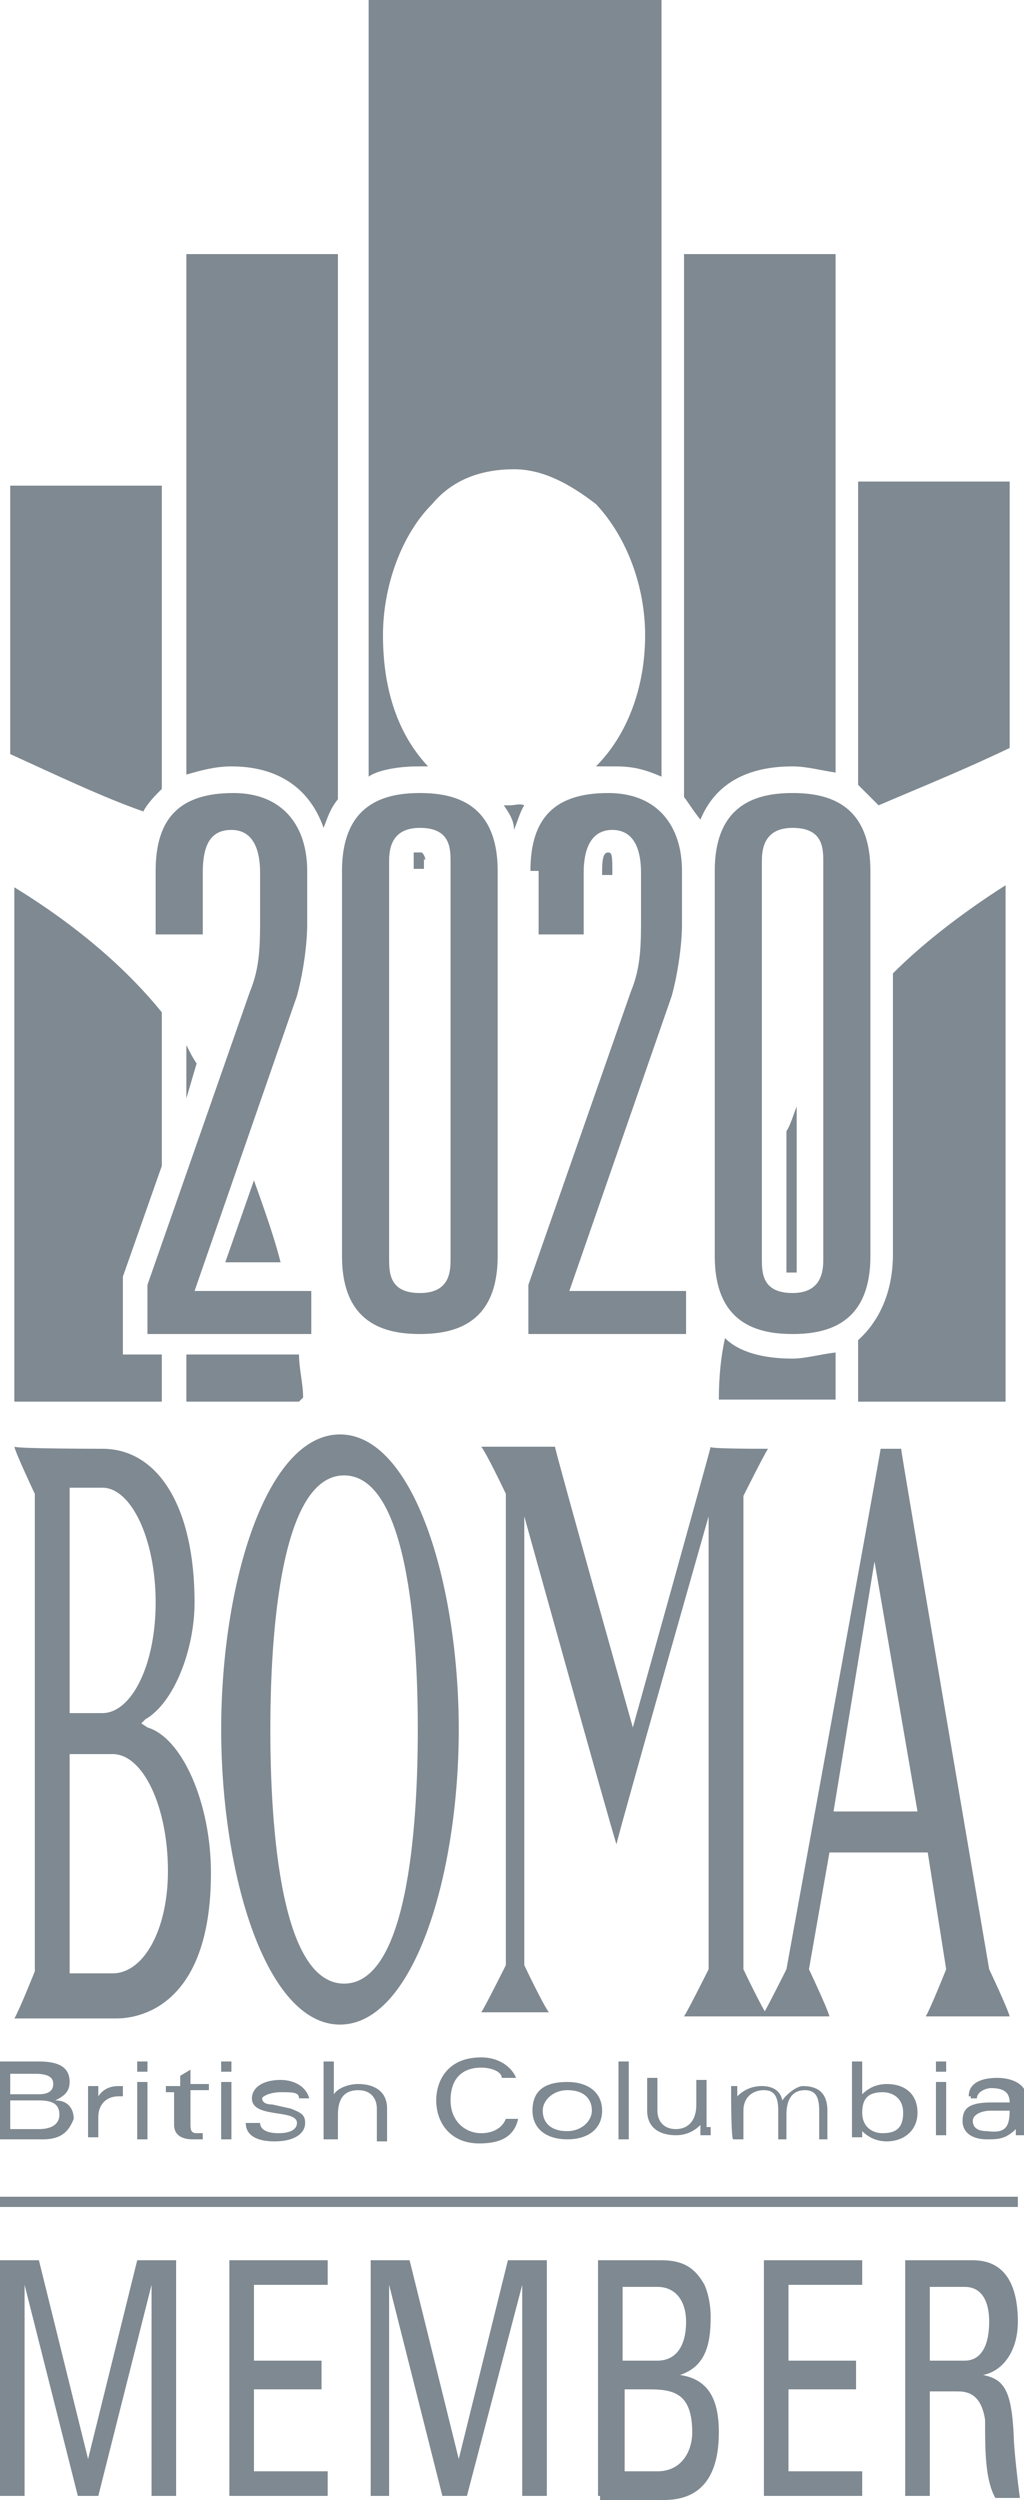 <?xml version="1.0" encoding="utf-8"?>
<!-- Generator: Adobe Illustrator 24.1.0, SVG Export Plug-In . SVG Version: 6.00 Build 0)  -->
<svg version="1.1" id="Artwork" xmlns="http://www.w3.org/2000/svg" xmlns:xlink="http://www.w3.org/1999/xlink" x="0px" y="0px"
	 viewBox="0 0 50 122" style="enable-background:new 0 0 50 122;" xml:space="preserve">
<style type="text/css">
	.st0{fill:#7F8991;}
</style>
<g>
	<g>
		<path class="st0" d="M0,100.6h1.9c1,0,1.5,0.3,1.5,1c0,0.5-0.3,0.7-0.7,0.9l0,0c0.7,0,0.9,0.5,0.9,0.9c-0.2,0.5-0.5,1-1.5,1H0
			V100.6z M0.5,103.9h1.4c0.7,0,1-0.3,1-0.7c0-0.5-0.3-0.7-1-0.7H0.5V103.9z M0.5,102.2h1.4c0.5,0,0.7-0.2,0.7-0.5s-0.2-0.5-0.9-0.5
			H0.5V102.2z"/>
		<path class="st0" d="M4.3,102.3c0-0.2,0-0.3,0-0.5h0.5c0,0.2,0,0.3,0,0.5l0,0c0.2-0.3,0.5-0.5,1-0.5H6v0.5H5.8c-0.7,0-1,0.5-1,1v1
			H4.3V102.3z"/>
		<path class="st0" d="M6.7,101.6h0.5v2.8H6.7V101.6z M6.7,100.6h0.5v0.5H6.7V100.6z"/>
		<path class="st0" d="M8.8,101.3l0.5-0.3v0.7h0.9v0.3H9.3v1.6c0,0.3,0,0.5,0.3,0.5c0.2,0,0.2,0,0.3,0v0.3c-0.2,0-0.3,0-0.5,0
			c-0.5,0-0.9-0.2-0.9-0.7v-1.6H8.1v-0.3h0.7V101.3z"/>
		<path class="st0" d="M10.8,101.6h0.5v2.8h-0.5V101.6z M10.8,100.6h0.5v0.5h-0.5V100.6z"/>
		<path class="st0" d="M12.7,103.6c0,0.3,0.3,0.5,0.9,0.5s0.9-0.2,0.9-0.5c0-0.7-2.2-0.2-2.2-1.2c0-0.5,0.5-0.9,1.4-0.9
			c0.5,0,1.2,0.2,1.4,0.9h-0.5c0-0.3-0.3-0.3-0.9-0.3c-0.5,0-0.9,0.2-0.9,0.3c0,0.2,0.2,0.3,0.5,0.3l0.9,0.2
			c0.5,0.2,0.7,0.3,0.7,0.7c0,0.5-0.5,0.9-1.5,0.9c-0.7,0-1.4-0.2-1.4-0.9H12.7z"/>
		<path class="st0" d="M15.8,100.6h0.5v1.6l0,0c0.2-0.3,0.7-0.5,1.2-0.5c0.7,0,1.4,0.3,1.4,1.2v1.6h-0.5v-1.6c0-0.5-0.3-0.9-0.9-0.9
			s-1,0.3-1,1.2v1.2h-0.7V100.6z"/>
		<path class="st0" d="M25.3,103.4c-0.2,0.9-0.9,1.2-1.9,1.2c-1.4,0-2.1-1-2.1-2.1c0-0.9,0.5-2.1,2.2-2.1c0.9,0,1.5,0.5,1.7,1h-0.7
			c0-0.3-0.5-0.5-1-0.5c-0.9,0-1.5,0.5-1.5,1.6c0,1,0.7,1.6,1.5,1.6c0.5,0,1-0.2,1.2-0.7H25.3z"/>
		<path class="st0" d="M27.7,104.4c-1,0-1.7-0.5-1.7-1.4s0.5-1.4,1.7-1.4c1,0,1.7,0.5,1.7,1.4S28.7,104.4,27.7,104.4z M26.5,103
			c0,0.5,0.3,1,1.2,1c0.7,0,1.2-0.5,1.2-1s-0.3-1-1.2-1C27,102,26.5,102.5,26.5,103z"/>
		<path class="st0" d="M30.2,100.6h0.5v3.8h-0.5V100.6z"/>
		<path class="st0" d="M34.7,103.7c0,0.2,0,0.3,0,0.5h-0.5c0-0.2,0-0.3,0-0.5l0,0c-0.3,0.3-0.7,0.5-1.2,0.5c-0.7,0-1.4-0.3-1.4-1.2
			v-1.6h0.5v1.6c0,0.5,0.3,0.9,0.9,0.9c0.5,0,1-0.3,1-1.2v-1.2h0.5v2.3H34.7z"/>
		<path class="st0" d="M35.7,102.3c0-0.2,0-0.3,0-0.5h0.3c0,0.2,0,0.3,0,0.5l0,0c0.3-0.3,0.7-0.5,1.2-0.5s0.9,0.2,1,0.7
			c0.2-0.3,0.7-0.7,1-0.7c0.7,0,1.2,0.3,1.2,1.2v1.4H40V103c0-0.7-0.2-1-0.7-1c-0.5,0-0.9,0.3-0.9,1.2v1.2H38V103c0-0.7-0.2-1-0.7-1
			c-0.5,0-1,0.3-1,1v1.4h-0.5C35.7,104.4,35.7,102.3,35.7,102.3z"/>
		<path class="st0" d="M41.6,100.6h0.5v1.6c0.3-0.3,0.7-0.5,1.2-0.5c0.9,0,1.5,0.5,1.5,1.4s-0.7,1.4-1.5,1.4c-0.5,0-0.9-0.2-1.2-0.5
			c0,0.2,0,0.3,0,0.3h-0.5c0-0.2,0-0.5,0-0.7V100.6z M43.1,104.1c0.7,0,1-0.3,1-1c0-0.7-0.5-1-1-1c-0.7,0-1,0.3-1,1
			S42.6,104.1,43.1,104.1z"/>
		<rect x="45.7" y="101.6" class="st0" width="0.5" height="2.6"/>
		<rect x="45.7" y="100.6" class="st0" width="0.5" height="0.5"/>
		<path class="st0" d="M47.3,102.3c0-0.7,0.7-0.9,1.4-0.9c0.7,0,1.4,0.3,1.4,0.9v1.4c0,0.2,0,0.3,0,0.5h-0.5c0-0.2,0-0.2,0-0.3l0,0
			c-0.5,0.5-0.9,0.5-1.4,0.5c-0.7,0-1.2-0.3-1.2-0.9s0.3-0.9,1.4-0.9c0.3,0,0.7,0,0.9,0l0,0c0-0.5-0.3-0.7-0.9-0.7
			c-0.3,0-0.7,0.2-0.7,0.5h-0.3V102.3z M49.3,103c-0.2,0-0.5,0-0.9,0c-0.5,0-0.9,0.2-0.9,0.5s0.2,0.5,0.7,0.5
			C49,104.1,49.3,103.9,49.3,103L49.3,103z"/>
	</g>
	<rect y="107.2" class="st0" width="49.7" height="0.5"/>
	<g>
		<path class="st0" d="M1.2,121.8H0v-11.5h1.9l2.4,9.7l0,0l2.4-9.7h1.9v11.5H7.4v-10.3l0,0l-2.6,10.3h-1l-2.6-10.3l0,0
			C1.2,111.6,1.2,121.8,1.2,121.8z"/>
		<path class="st0" d="M11.2,121.8v-11.5H16v1.2h-3.6v3.7h3.3v1.4h-3.3v4H16v1.2H11.2z"/>
		<path class="st0" d="M19.1,121.8h-1v-11.5h1.9l2.4,9.7l0,0l2.4-9.7h1.9v11.5h-1.2v-10.3l0,0l-2.7,10.3h-1.2l-2.6-10.3l0,0v10.3
			H19.1z"/>
		<path class="st0" d="M29.2,121.8v-11.5h3.1c1.2,0,1.7,0.5,2.1,1.2c0.3,0.7,0.3,1.4,0.3,1.6c0,1.4-0.3,2.4-1.5,2.8l0,0
			c1.4,0.2,1.9,1.2,1.9,2.8c0,3-1.7,3.3-2.7,3.3h-3.1V121.8z M30.4,115.2h1.7c0.9,0,1.4-0.7,1.4-1.9c0-1-0.5-1.7-1.4-1.7h-1.7V115.2
			z M30.4,120.6h1.7c1.2,0,1.7-1,1.7-1.9c0-1.9-0.9-2.1-2.1-2.1h-1.2v4H30.4z"/>
		<path class="st0" d="M37.3,121.8v-11.5h4.8v1.2h-3.6v3.7h3.3v1.4h-3.3v4h3.6v1.2H37.3z"/>
		<path class="st0" d="M45.4,116.4v5.4h-1.2v-11.5h3.3c1.7,0,2.2,1.4,2.2,3c0,1.4-0.7,2.4-1.7,2.6l0,0c1,0.2,1.4,0.7,1.5,3
			c0,0.5,0.2,2.3,0.3,3h-1.2c-0.5-0.9-0.5-2.3-0.5-3.8c-0.2-1.4-1-1.4-1.4-1.4h-1.4V116.4z M45.4,115.2h1.7c0.9,0,1.2-0.9,1.2-1.9
			c0-0.9-0.3-1.7-1.2-1.7h-1.7V115.2z"/>
	</g>
	<g>
		<path class="st0" d="M5,70.7c2.7,0,4.5,2.8,4.5,7.5c0,2.3-1,4.9-2.4,5.7l-0.2,0.2l0.3,0.2c1.7,0.5,3.1,3.7,3.1,7.1
			c0,6.6-3.6,7.1-4.6,7.1c0,0-4.5,0-5,0c0.2-0.3,1-2.3,1-2.3V72.9c0,0-0.9-1.9-1-2.3C0.9,70.7,5,70.7,5,70.7z M3.4,72.6v11H5
			c1.4,0,2.6-2.3,2.6-5.4c0-3.1-1.2-5.6-2.6-5.6H3.4z M3.4,85.5v10.8h2.1c1.5,0,2.7-2.1,2.7-5c0-3.1-1.2-5.7-2.7-5.7H3.4z"/>
		<path class="st0" d="M10.8,84.4c0-7.1,2.2-14.4,5.8-14.4s5.8,7.3,5.8,14.4s-2.2,14.4-5.8,14.4S10.8,91.5,10.8,84.4z M13.2,84.4
			c0,3.7,0.3,12.4,3.6,12.4s3.6-8.7,3.6-12.4s-0.3-12.4-3.6-12.4S13.2,80.8,13.2,84.4z"/>
		<path class="st0" d="M37.5,70.7c-0.2,0.3-1.2,2.3-1.2,2.3v23.1c0,0,0.9,1.9,1.2,2.3c-0.3,0-3.6,0-4.1,0c0.2-0.3,1.2-2.3,1.2-2.3
			V74c0,0-4.3,15.1-4.5,16c-0.3-0.9-4.5-16-4.5-16v21.9c0,0,0.9,1.9,1.2,2.3c-0.3,0-2.9,0-3.3,0c0.2-0.3,1.2-2.3,1.2-2.3v-23
			c0,0-0.9-1.9-1.2-2.3c0.3,0,3.4,0,3.6,0c0,0.2,3.8,13.7,3.8,13.7s3.8-13.6,3.8-13.7C34.5,70.7,36.9,70.7,37.5,70.7z"/>
		<path class="st0" d="M44,70.7c0,0.2,4.3,25.4,4.3,25.4s0.9,1.9,1,2.3c-0.3,0-3.8,0-4.1,0c0.2-0.3,1-2.3,1-2.3l-0.9-5.7h-4.8
			l-1,5.7c0,0,0.9,1.9,1,2.3c-0.3,0-2.9,0-3.3,0c0.2-0.3,1.2-2.3,1.2-2.3S43,70.8,43,70.7C43.1,70.7,43.8,70.7,44,70.7z M40.7,88.4
			h4.1l-2.1-12.2L40.7,88.4z"/>
	</g>
	<path class="st0" d="M43.6,47.5v13.7c0,1.9-0.7,3.3-1.7,4.2v3l0,0H45h4.1V43.2C46.9,44.6,45,46.1,43.6,47.5z"/>
	<path class="st0" d="M41.9,23.7v14.6c0.3,0.3,0.7,0.7,1,1c2.1-0.9,4.1-1.7,6.4-2.8V23.5h-7.4V23.7z"/>
	<path class="st0" d="M34.2,40c0.7-1.7,2.2-2.6,4.5-2.6c0.7,0,1.4,0.2,2.1,0.3V12.4h-7.4v26.5C33.5,39,33.8,39.5,34.2,40z"/>
	<g>
		<path class="st0" d="M38.7,62.1c0.2,0,0.2,0,0.2,0c0-0.2,0-0.5,0-0.5V54c-0.2,0.5-0.3,0.9-0.5,1.2v6.4c0,0.2,0,0.5,0,0.5
			C38.5,62.1,38.5,62.1,38.7,62.1z"/>
		<path class="st0" d="M38.7,66.3c-1.4,0-2.6-0.3-3.3-1c-0.2,0.9-0.3,1.9-0.3,3h4.3h1.4V66C40,66.1,39.3,66.3,38.7,66.3z"/>
	</g>
	<g>
		<path class="st0" d="M20.6,41.6h-0.2c-0.2,0-0.2,0-0.2,0c0,0.2,0,0.5,0,0.5v0.3c0.2,0,0.3,0,0.5,0v-0.5
			C20.8,42.1,20.8,41.8,20.6,41.6z"/>
		<path class="st0" d="M29.7,41.6C29.6,41.6,29.6,41.6,29.7,41.6c-0.2,0-0.3,0.2-0.3,0.9v0.2c0.2,0,0.3,0,0.5,0l0,0
			C29.9,41.8,29.9,41.6,29.7,41.6L29.7,41.6z"/>
		<path class="st0" d="M24.9,39.3c-0.2,0-0.2,0-0.3,0c0.2,0.3,0.5,0.7,0.5,1.2c0.2-0.5,0.3-0.9,0.5-1.2
			C25.4,39.2,25.1,39.3,24.9,39.3L24.9,39.3z"/>
		<path class="st0" d="M20.4,37.4c0.2,0,0.3,0,0.5,0c-1.5-1.6-2.2-3.8-2.2-6.4c0-2.4,0.9-4.9,2.4-6.4c1-1.2,2.4-1.7,4-1.7l0,0
			c1.4,0,2.7,0.7,4,1.7c1.5,1.6,2.4,4,2.4,6.4c0,2.6-0.9,4.9-2.4,6.4c0.3,0,0.7,0,1,0c0.9,0,1.5,0.2,2.2,0.5V0H18v37.9
			C18.4,37.6,19.4,37.4,20.4,37.4z"/>
	</g>
	<path class="st0" d="M11.3,37.4c2.2,0,3.8,1,4.5,3c0.2-0.5,0.3-0.9,0.7-1.4V12.4H9.1v25.4C9.8,37.6,10.5,37.4,11.3,37.4z"/>
	<g>
		<path class="st0" d="M9.6,51.9c-0.2-0.3-0.3-0.5-0.5-0.9v2.6L9.6,51.9z"/>
		<path class="st0" d="M9.1,66.1v2.3h5.5l0.2-0.2c0-0.7-0.2-1.4-0.2-2.1H9.1z"/>
		<path class="st0" d="M12.4,57.6l-1.4,4h2.7C13.4,60.4,12.9,59,12.4,57.6z"/>
	</g>
	<path class="st0" d="M7.9,38.5V23.7H0.5v13.1c2.2,1,4.5,2.1,6.5,2.8C7.2,39.2,7.6,38.8,7.9,38.5z"/>
	<path class="st0" d="M6,66.1v-3.8l1.9-5.4v-7.5c-1.7-2.1-4.1-4.2-7.2-6.1v25.1H5h2.9v-2.3H6z"/>
	<g>
		<path class="st0" d="M7.6,42.5c0-2.6,1.2-3.8,3.8-3.8c2.4,0,3.6,1.6,3.6,3.8v2.6c0,1-0.2,2.4-0.5,3.5L9.5,63h5.7v2.1H7.2v-2.4
			l5-14.3c0.5-1.2,0.5-2.3,0.5-3.7v-2.1c0-1.4-0.5-2.1-1.4-2.1c-1,0-1.4,0.7-1.4,2.1v3H7.6V42.5z"/>
		<path class="st0" d="M16.7,42.5c0-3.3,2.1-3.8,3.8-3.8c1.7,0,3.8,0.5,3.8,3.8v18.8c0,3.3-2.1,3.8-3.8,3.8c-1.7,0-3.8-0.5-3.8-3.8
			V42.5z M22,42.1c0-0.7,0-1.7-1.5-1.7s-1.5,1.2-1.5,1.7v19.3c0,0.7,0,1.7,1.5,1.7S22,62,22,61.4V42.1z"/>
		<path class="st0" d="M25.9,42.5c0-2.6,1.2-3.8,3.8-3.8c2.4,0,3.6,1.6,3.6,3.8v2.6c0,1-0.2,2.4-0.5,3.5l-5,14.4h5.7v2.1h-7.7v-2.4
			l5-14.3c0.5-1.2,0.5-2.3,0.5-3.7v-2.1c0-1.4-0.5-2.1-1.4-2.1s-1.4,0.7-1.4,2.1v3h-2.2v-3.1H25.9z"/>
		<path class="st0" d="M34.9,42.5c0-3.3,2.1-3.8,3.8-3.8c1.7,0,3.8,0.5,3.8,3.8v18.8c0,3.3-2.1,3.8-3.8,3.8c-1.7,0-3.8-0.5-3.8-3.8
			V42.5z M40.2,42.1c0-0.7,0-1.7-1.5-1.7c-1.5,0-1.5,1.2-1.5,1.7v19.3c0,0.7,0,1.7,1.5,1.7c1.5,0,1.5-1.2,1.5-1.7V42.1z"/>
	</g>
</g>
</svg>
